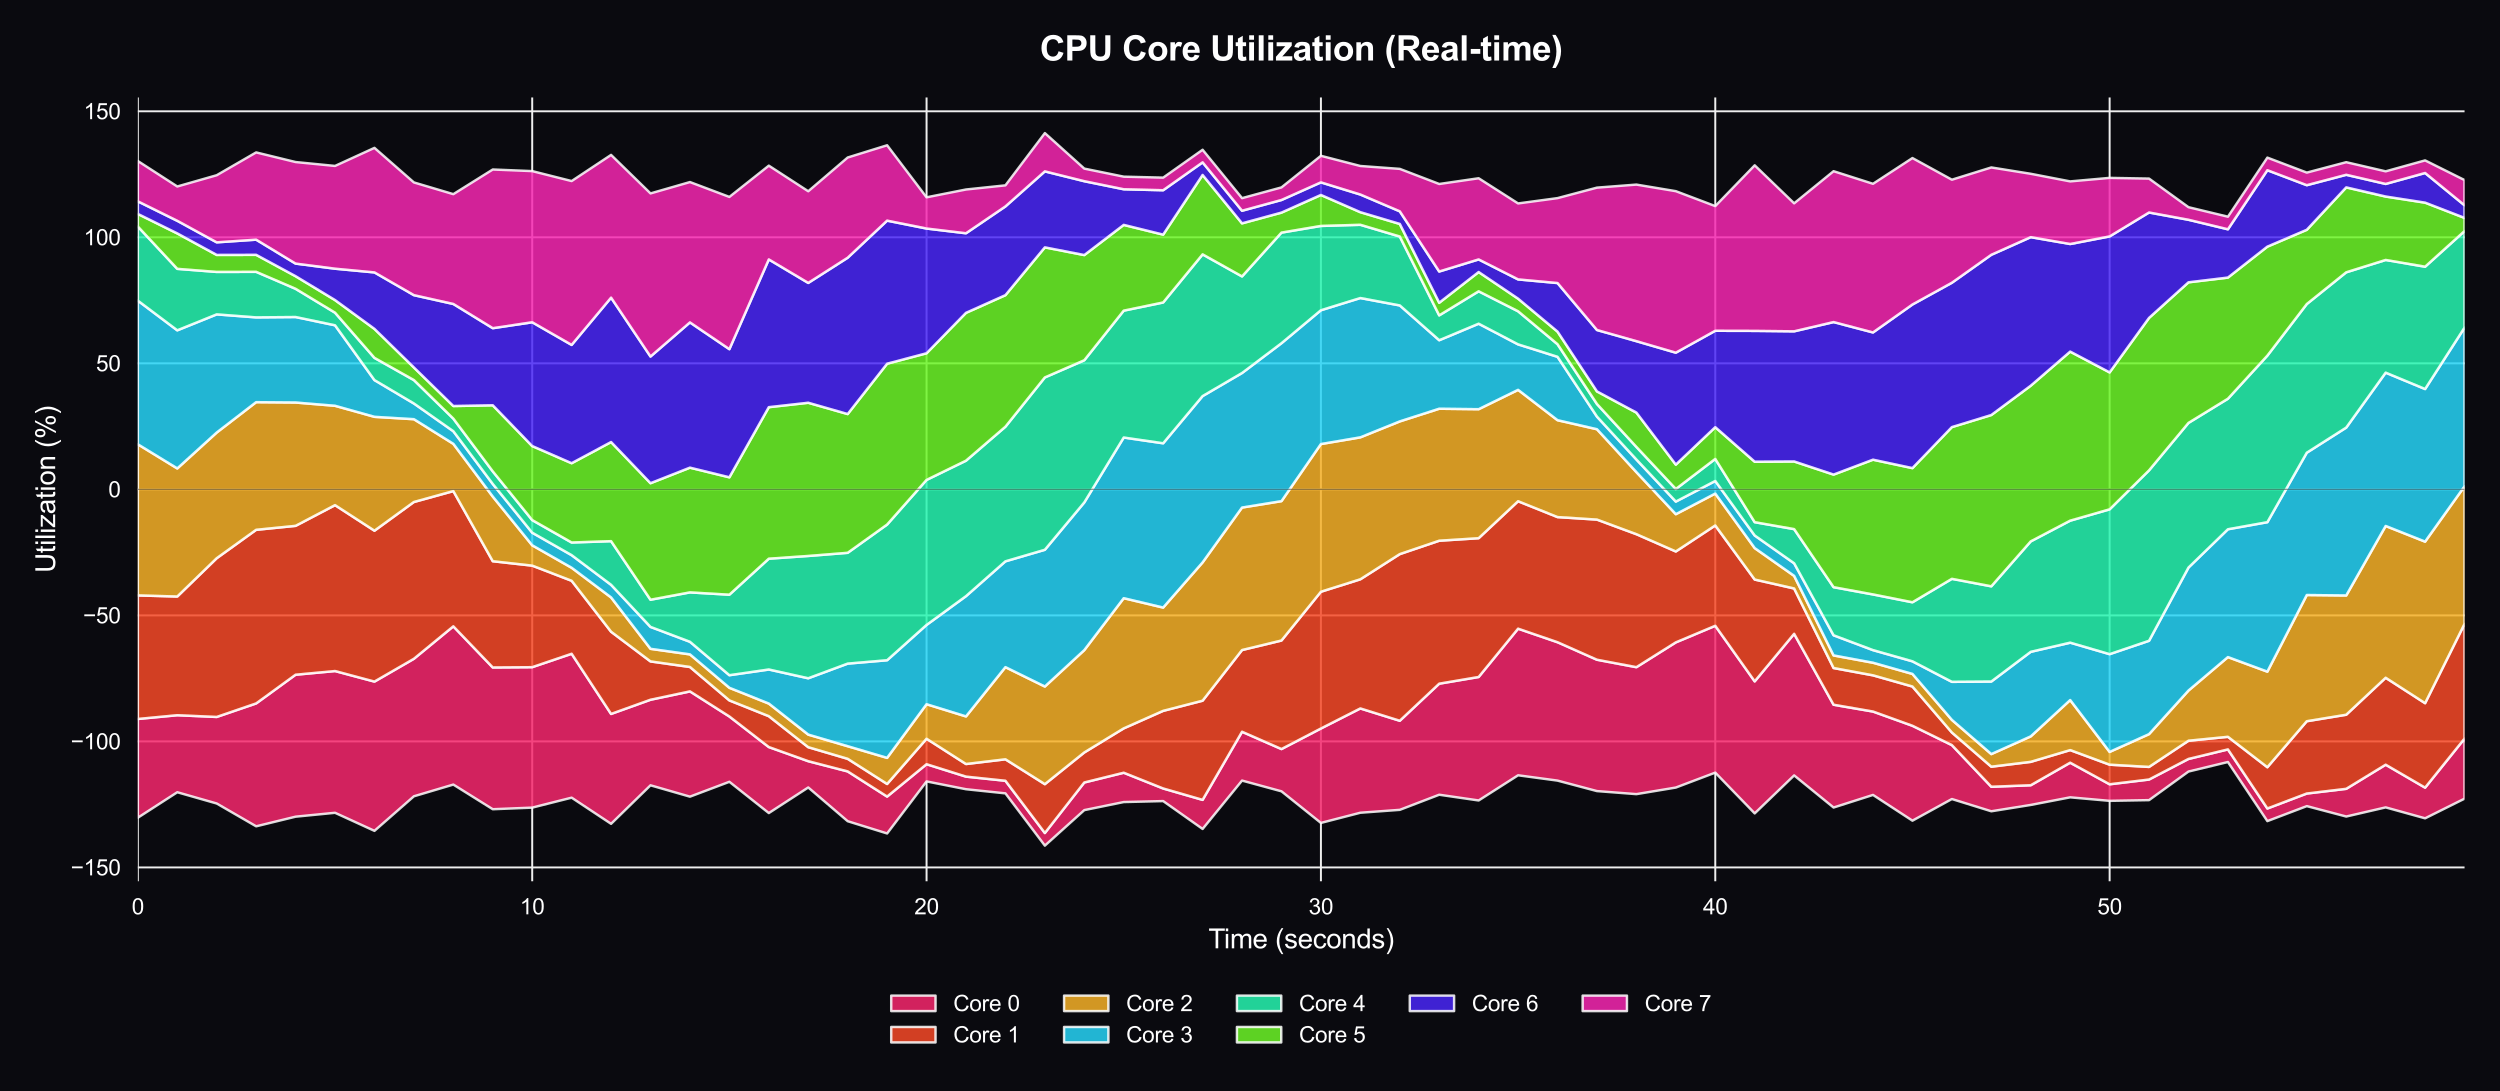 <?xml version="1.0" encoding="utf-8" standalone="no"?>
<!DOCTYPE svg PUBLIC "-//W3C//DTD SVG 1.1//EN"
  "http://www.w3.org/Graphics/SVG/1.1/DTD/svg11.dtd">
<svg xmlns:xlink="http://www.w3.org/1999/xlink" viewBox="0 0 1015.464 443.216" xmlns="http://www.w3.org/2000/svg" version="1.1">
 <defs>
  <style type="text/css">*{stroke-linejoin: round; stroke-linecap: butt}</style>
 </defs>
 <g id="figure_1">
  <g id="patch_1">
   <path d="M 0 443.216 
L 1015.464 443.216 
L 1015.464 0 
L 0 0 
z
" style="fill: #0a0a0f"/>
  </g>
  <g id="axes_1">
   <g id="patch_2">
    <path d="M 55.994 357.952 
L 1001.064 357.952 
L 1001.064 39.592 
L 55.994 39.592 
z
" style="fill: #0a0a0f"/>
   </g>
   <g id="matplotlib.axis_1">
    <g id="xtick_1">
     <g id="line2d_1">
      <path d="M 55.994 357.952 
L 55.994 39.592 
" clip-path="url(#p62e3bb982e)" style="fill: none; stroke: #eeeeee; stroke-width: 0.8; stroke-linecap: round"/>
     </g>
     <g id="text_1">
      <!-- 0 -->
      <g style="fill: #ffffff" transform="translate(53.491 371.394) scale(0.09 -0.09)">
       <defs>
        <path id="ArialMT-30" d="M 266 2259 
Q 266 3072 433 3567 
Q 600 4063 929 4331 
Q 1259 4600 1759 4600 
Q 2128 4600 2406 4451 
Q 2684 4303 2865 4023 
Q 3047 3744 3150 3342 
Q 3253 2941 3253 2259 
Q 3253 1453 3087 958 
Q 2922 463 2592 192 
Q 2263 -78 1759 -78 
Q 1097 -78 719 397 
Q 266 969 266 2259 
z
M 844 2259 
Q 844 1131 1108 757 
Q 1372 384 1759 384 
Q 2147 384 2411 759 
Q 2675 1134 2675 2259 
Q 2675 3391 2411 3762 
Q 2147 4134 1753 4134 
Q 1366 4134 1134 3806 
Q 844 3388 844 2259 
z
" transform="scale(0.016)"/>
       </defs>
       <use xlink:href="#ArialMT-30"/>
      </g>
     </g>
    </g>
    <g id="xtick_2">
     <g id="line2d_2">
      <path d="M 216.175 357.952 
L 216.175 39.592 
" clip-path="url(#p62e3bb982e)" style="fill: none; stroke: #eeeeee; stroke-width: 0.8; stroke-linecap: round"/>
     </g>
     <g id="text_2">
      <!-- 10 -->
      <g style="fill: #ffffff" transform="translate(211.17 371.394) scale(0.09 -0.09)">
       <defs>
        <path id="ArialMT-31" d="M 2384 0 
L 1822 0 
L 1822 3584 
Q 1619 3391 1289 3197 
Q 959 3003 697 2906 
L 697 3450 
Q 1169 3672 1522 3987 
Q 1875 4303 2022 4600 
L 2384 4600 
L 2384 0 
z
" transform="scale(0.016)"/>
       </defs>
       <use xlink:href="#ArialMT-31"/>
       <use xlink:href="#ArialMT-30" transform="translate(55.615 0)"/>
      </g>
     </g>
    </g>
    <g id="xtick_3">
     <g id="line2d_3">
      <path d="M 376.357 357.952 
L 376.357 39.592 
" clip-path="url(#p62e3bb982e)" style="fill: none; stroke: #eeeeee; stroke-width: 0.8; stroke-linecap: round"/>
     </g>
     <g id="text_3">
      <!-- 20 -->
      <g style="fill: #ffffff" transform="translate(371.352 371.394) scale(0.09 -0.09)">
       <defs>
        <path id="ArialMT-32" d="M 3222 541 
L 3222 0 
L 194 0 
Q 188 203 259 391 
Q 375 700 629 1000 
Q 884 1300 1366 1694 
Q 2113 2306 2375 2664 
Q 2638 3022 2638 3341 
Q 2638 3675 2398 3904 
Q 2159 4134 1775 4134 
Q 1369 4134 1125 3890 
Q 881 3647 878 3216 
L 300 3275 
Q 359 3922 746 4261 
Q 1134 4600 1788 4600 
Q 2447 4600 2831 4234 
Q 3216 3869 3216 3328 
Q 3216 3053 3103 2787 
Q 2991 2522 2730 2228 
Q 2469 1934 1863 1422 
Q 1356 997 1212 845 
Q 1069 694 975 541 
L 3222 541 
z
" transform="scale(0.016)"/>
       </defs>
       <use xlink:href="#ArialMT-32"/>
       <use xlink:href="#ArialMT-30" transform="translate(55.615 0)"/>
      </g>
     </g>
    </g>
    <g id="xtick_4">
     <g id="line2d_4">
      <path d="M 536.538 357.952 
L 536.538 39.592 
" clip-path="url(#p62e3bb982e)" style="fill: none; stroke: #eeeeee; stroke-width: 0.8; stroke-linecap: round"/>
     </g>
     <g id="text_4">
      <!-- 30 -->
      <g style="fill: #ffffff" transform="translate(531.533 371.394) scale(0.09 -0.09)">
       <defs>
        <path id="ArialMT-33" d="M 269 1209 
L 831 1284 
Q 928 806 1161 595 
Q 1394 384 1728 384 
Q 2125 384 2398 659 
Q 2672 934 2672 1341 
Q 2672 1728 2419 1979 
Q 2166 2231 1775 2231 
Q 1616 2231 1378 2169 
L 1441 2663 
Q 1497 2656 1531 2656 
Q 1891 2656 2178 2843 
Q 2466 3031 2466 3422 
Q 2466 3731 2256 3934 
Q 2047 4138 1716 4138 
Q 1388 4138 1169 3931 
Q 950 3725 888 3313 
L 325 3413 
Q 428 3978 793 4289 
Q 1159 4600 1703 4600 
Q 2078 4600 2393 4439 
Q 2709 4278 2876 4000 
Q 3044 3722 3044 3409 
Q 3044 3113 2884 2869 
Q 2725 2625 2413 2481 
Q 2819 2388 3044 2092 
Q 3269 1797 3269 1353 
Q 3269 753 2831 336 
Q 2394 -81 1725 -81 
Q 1122 -81 723 278 
Q 325 638 269 1209 
z
" transform="scale(0.016)"/>
       </defs>
       <use xlink:href="#ArialMT-33"/>
       <use xlink:href="#ArialMT-30" transform="translate(55.615 0)"/>
      </g>
     </g>
    </g>
    <g id="xtick_5">
     <g id="line2d_5">
      <path d="M 696.719 357.952 
L 696.719 39.592 
" clip-path="url(#p62e3bb982e)" style="fill: none; stroke: #eeeeee; stroke-width: 0.8; stroke-linecap: round"/>
     </g>
     <g id="text_5">
      <!-- 40 -->
      <g style="fill: #ffffff" transform="translate(691.714 371.394) scale(0.09 -0.09)">
       <defs>
        <path id="ArialMT-34" d="M 2069 0 
L 2069 1097 
L 81 1097 
L 81 1613 
L 2172 4581 
L 2631 4581 
L 2631 1613 
L 3250 1613 
L 3250 1097 
L 2631 1097 
L 2631 0 
L 2069 0 
z
M 2069 1613 
L 2069 3678 
L 634 1613 
L 2069 1613 
z
" transform="scale(0.016)"/>
       </defs>
       <use xlink:href="#ArialMT-34"/>
       <use xlink:href="#ArialMT-30" transform="translate(55.615 0)"/>
      </g>
     </g>
    </g>
    <g id="xtick_6">
     <g id="line2d_6">
      <path d="M 856.901 357.952 
L 856.901 39.592 
" clip-path="url(#p62e3bb982e)" style="fill: none; stroke: #eeeeee; stroke-width: 0.8; stroke-linecap: round"/>
     </g>
     <g id="text_6">
      <!-- 50 -->
      <g style="fill: #ffffff" transform="translate(851.896 371.394) scale(0.09 -0.09)">
       <defs>
        <path id="ArialMT-35" d="M 266 1200 
L 856 1250 
Q 922 819 1161 601 
Q 1400 384 1738 384 
Q 2144 384 2425 690 
Q 2706 997 2706 1503 
Q 2706 1984 2436 2262 
Q 2166 2541 1728 2541 
Q 1456 2541 1237 2417 
Q 1019 2294 894 2097 
L 366 2166 
L 809 4519 
L 3088 4519 
L 3088 3981 
L 1259 3981 
L 1013 2750 
Q 1425 3038 1878 3038 
Q 2478 3038 2890 2622 
Q 3303 2206 3303 1553 
Q 3303 931 2941 478 
Q 2500 -78 1738 -78 
Q 1113 -78 717 272 
Q 322 622 266 1200 
z
" transform="scale(0.016)"/>
       </defs>
       <use xlink:href="#ArialMT-35"/>
       <use xlink:href="#ArialMT-30" transform="translate(55.615 0)"/>
      </g>
     </g>
    </g>
    <g id="text_7">
     <!-- Time (seconds) -->
     <g style="fill: #ffffff" transform="translate(490.839 385.19) scale(0.11 -0.11)">
      <defs>
       <path id="ArialMT-54" d="M 1659 0 
L 1659 4041 
L 150 4041 
L 150 4581 
L 3781 4581 
L 3781 4041 
L 2266 4041 
L 2266 0 
L 1659 0 
z
" transform="scale(0.016)"/>
       <path id="ArialMT-69" d="M 425 3934 
L 425 4581 
L 988 4581 
L 988 3934 
L 425 3934 
z
M 425 0 
L 425 3319 
L 988 3319 
L 988 0 
L 425 0 
z
" transform="scale(0.016)"/>
       <path id="ArialMT-6d" d="M 422 0 
L 422 3319 
L 925 3319 
L 925 2853 
Q 1081 3097 1340 3245 
Q 1600 3394 1931 3394 
Q 2300 3394 2536 3241 
Q 2772 3088 2869 2813 
Q 3263 3394 3894 3394 
Q 4388 3394 4653 3120 
Q 4919 2847 4919 2278 
L 4919 0 
L 4359 0 
L 4359 2091 
Q 4359 2428 4304 2576 
Q 4250 2725 4106 2815 
Q 3963 2906 3769 2906 
Q 3419 2906 3187 2673 
Q 2956 2441 2956 1928 
L 2956 0 
L 2394 0 
L 2394 2156 
Q 2394 2531 2256 2718 
Q 2119 2906 1806 2906 
Q 1569 2906 1367 2781 
Q 1166 2656 1075 2415 
Q 984 2175 984 1722 
L 984 0 
L 422 0 
z
" transform="scale(0.016)"/>
       <path id="ArialMT-65" d="M 2694 1069 
L 3275 997 
Q 3138 488 2766 206 
Q 2394 -75 1816 -75 
Q 1088 -75 661 373 
Q 234 822 234 1631 
Q 234 2469 665 2931 
Q 1097 3394 1784 3394 
Q 2450 3394 2872 2941 
Q 3294 2488 3294 1666 
Q 3294 1616 3291 1516 
L 816 1516 
Q 847 969 1125 678 
Q 1403 388 1819 388 
Q 2128 388 2347 550 
Q 2566 713 2694 1069 
z
M 847 1978 
L 2700 1978 
Q 2663 2397 2488 2606 
Q 2219 2931 1791 2931 
Q 1403 2931 1139 2672 
Q 875 2413 847 1978 
z
" transform="scale(0.016)"/>
       <path id="ArialMT-20" transform="scale(0.016)"/>
       <path id="ArialMT-28" d="M 1497 -1347 
Q 1031 -759 709 28 
Q 388 816 388 1659 
Q 388 2403 628 3084 
Q 909 3875 1497 4659 
L 1900 4659 
Q 1522 4009 1400 3731 
Q 1209 3300 1100 2831 
Q 966 2247 966 1656 
Q 966 153 1900 -1347 
L 1497 -1347 
z
" transform="scale(0.016)"/>
       <path id="ArialMT-73" d="M 197 991 
L 753 1078 
Q 800 744 1014 566 
Q 1228 388 1613 388 
Q 2000 388 2187 545 
Q 2375 703 2375 916 
Q 2375 1106 2209 1216 
Q 2094 1291 1634 1406 
Q 1016 1563 777 1677 
Q 538 1791 414 1992 
Q 291 2194 291 2438 
Q 291 2659 392 2848 
Q 494 3038 669 3163 
Q 800 3259 1026 3326 
Q 1253 3394 1513 3394 
Q 1903 3394 2198 3281 
Q 2494 3169 2634 2976 
Q 2775 2784 2828 2463 
L 2278 2388 
Q 2241 2644 2061 2787 
Q 1881 2931 1553 2931 
Q 1166 2931 1000 2803 
Q 834 2675 834 2503 
Q 834 2394 903 2306 
Q 972 2216 1119 2156 
Q 1203 2125 1616 2013 
Q 2213 1853 2448 1751 
Q 2684 1650 2818 1456 
Q 2953 1263 2953 975 
Q 2953 694 2789 445 
Q 2625 197 2315 61 
Q 2006 -75 1616 -75 
Q 969 -75 630 194 
Q 291 463 197 991 
z
" transform="scale(0.016)"/>
       <path id="ArialMT-63" d="M 2588 1216 
L 3141 1144 
Q 3050 572 2676 248 
Q 2303 -75 1759 -75 
Q 1078 -75 664 370 
Q 250 816 250 1647 
Q 250 2184 428 2587 
Q 606 2991 970 3192 
Q 1334 3394 1763 3394 
Q 2303 3394 2647 3120 
Q 2991 2847 3088 2344 
L 2541 2259 
Q 2463 2594 2264 2762 
Q 2066 2931 1784 2931 
Q 1359 2931 1093 2626 
Q 828 2322 828 1663 
Q 828 994 1084 691 
Q 1341 388 1753 388 
Q 2084 388 2306 591 
Q 2528 794 2588 1216 
z
" transform="scale(0.016)"/>
       <path id="ArialMT-6f" d="M 213 1659 
Q 213 2581 725 3025 
Q 1153 3394 1769 3394 
Q 2453 3394 2887 2945 
Q 3322 2497 3322 1706 
Q 3322 1066 3130 698 
Q 2938 331 2570 128 
Q 2203 -75 1769 -75 
Q 1072 -75 642 372 
Q 213 819 213 1659 
z
M 791 1659 
Q 791 1022 1069 705 
Q 1347 388 1769 388 
Q 2188 388 2466 706 
Q 2744 1025 2744 1678 
Q 2744 2294 2464 2611 
Q 2184 2928 1769 2928 
Q 1347 2928 1069 2612 
Q 791 2297 791 1659 
z
" transform="scale(0.016)"/>
       <path id="ArialMT-6e" d="M 422 0 
L 422 3319 
L 928 3319 
L 928 2847 
Q 1294 3394 1984 3394 
Q 2284 3394 2536 3286 
Q 2788 3178 2913 3003 
Q 3038 2828 3088 2588 
Q 3119 2431 3119 2041 
L 3119 0 
L 2556 0 
L 2556 2019 
Q 2556 2363 2490 2533 
Q 2425 2703 2258 2804 
Q 2091 2906 1866 2906 
Q 1506 2906 1245 2678 
Q 984 2450 984 1813 
L 984 0 
L 422 0 
z
" transform="scale(0.016)"/>
       <path id="ArialMT-64" d="M 2575 0 
L 2575 419 
Q 2259 -75 1647 -75 
Q 1250 -75 917 144 
Q 584 363 401 755 
Q 219 1147 219 1656 
Q 219 2153 384 2558 
Q 550 2963 881 3178 
Q 1213 3394 1622 3394 
Q 1922 3394 2156 3267 
Q 2391 3141 2538 2938 
L 2538 4581 
L 3097 4581 
L 3097 0 
L 2575 0 
z
M 797 1656 
Q 797 1019 1065 703 
Q 1334 388 1700 388 
Q 2069 388 2326 689 
Q 2584 991 2584 1609 
Q 2584 2291 2321 2609 
Q 2059 2928 1675 2928 
Q 1300 2928 1048 2622 
Q 797 2316 797 1656 
z
" transform="scale(0.016)"/>
       <path id="ArialMT-29" d="M 791 -1347 
L 388 -1347 
Q 1322 153 1322 1656 
Q 1322 2244 1188 2822 
Q 1081 3291 891 3722 
Q 769 4003 388 4659 
L 791 4659 
Q 1378 3875 1659 3084 
Q 1900 2403 1900 1659 
Q 1900 816 1576 28 
Q 1253 -759 791 -1347 
z
" transform="scale(0.016)"/>
      </defs>
      <use xlink:href="#ArialMT-54"/>
      <use xlink:href="#ArialMT-69" transform="translate(57.334 0)"/>
      <use xlink:href="#ArialMT-6d" transform="translate(79.551 0)"/>
      <use xlink:href="#ArialMT-65" transform="translate(162.852 0)"/>
      <use xlink:href="#ArialMT-20" transform="translate(218.467 0)"/>
      <use xlink:href="#ArialMT-28" transform="translate(246.25 0)"/>
      <use xlink:href="#ArialMT-73" transform="translate(279.551 0)"/>
      <use xlink:href="#ArialMT-65" transform="translate(329.551 0)"/>
      <use xlink:href="#ArialMT-63" transform="translate(385.166 0)"/>
      <use xlink:href="#ArialMT-6f" transform="translate(435.166 0)"/>
      <use xlink:href="#ArialMT-6e" transform="translate(490.781 0)"/>
      <use xlink:href="#ArialMT-64" transform="translate(546.396 0)"/>
      <use xlink:href="#ArialMT-73" transform="translate(602.012 0)"/>
      <use xlink:href="#ArialMT-29" transform="translate(652.012 0)"/>
     </g>
    </g>
   </g>
   <g id="matplotlib.axis_2">
    <g id="ytick_1">
     <g id="line2d_7">
      <path d="M 55.994 352.34 
L 1001.064 352.34 
" clip-path="url(#p62e3bb982e)" style="fill: none; stroke: #eeeeee; stroke-width: 0.8; stroke-linecap: round"/>
     </g>
     <g id="text_8">
      <!-- −150 -->
      <g style="fill: #ffffff" transform="translate(28.723 355.561) scale(0.09 -0.09)">
       <defs>
        <path id="ArialMT-2212" d="M 3381 1997 
L 356 1997 
L 356 2522 
L 3381 2522 
L 3381 1997 
z
" transform="scale(0.016)"/>
       </defs>
       <use xlink:href="#ArialMT-2212"/>
       <use xlink:href="#ArialMT-31" transform="translate(58.398 0)"/>
       <use xlink:href="#ArialMT-35" transform="translate(114.014 0)"/>
       <use xlink:href="#ArialMT-30" transform="translate(169.629 0)"/>
      </g>
     </g>
    </g>
    <g id="ytick_2">
     <g id="line2d_8">
      <path d="M 55.994 301.15 
L 1001.064 301.15 
" clip-path="url(#p62e3bb982e)" style="fill: none; stroke: #eeeeee; stroke-width: 0.8; stroke-linecap: round"/>
     </g>
     <g id="text_9">
      <!-- −100 -->
      <g style="fill: #ffffff" transform="translate(28.723 304.371) scale(0.09 -0.09)">
       <use xlink:href="#ArialMT-2212"/>
       <use xlink:href="#ArialMT-31" transform="translate(58.398 0)"/>
       <use xlink:href="#ArialMT-30" transform="translate(114.014 0)"/>
       <use xlink:href="#ArialMT-30" transform="translate(169.629 0)"/>
      </g>
     </g>
    </g>
    <g id="ytick_3">
     <g id="line2d_9">
      <path d="M 55.994 249.961 
L 1001.064 249.961 
" clip-path="url(#p62e3bb982e)" style="fill: none; stroke: #eeeeee; stroke-width: 0.8; stroke-linecap: round"/>
     </g>
     <g id="text_10">
      <!-- −50 -->
      <g style="fill: #ffffff" transform="translate(33.728 253.182) scale(0.09 -0.09)">
       <use xlink:href="#ArialMT-2212"/>
       <use xlink:href="#ArialMT-35" transform="translate(58.398 0)"/>
       <use xlink:href="#ArialMT-30" transform="translate(114.014 0)"/>
      </g>
     </g>
    </g>
    <g id="ytick_4">
     <g id="line2d_10">
      <path d="M 55.994 198.772 
L 1001.064 198.772 
" clip-path="url(#p62e3bb982e)" style="fill: none; stroke: #eeeeee; stroke-width: 0.8; stroke-linecap: round"/>
     </g>
     <g id="text_11">
      <!-- 0 -->
      <g style="fill: #ffffff" transform="translate(43.989 201.993) scale(0.09 -0.09)">
       <use xlink:href="#ArialMT-30"/>
      </g>
     </g>
    </g>
    <g id="ytick_5">
     <g id="line2d_11">
      <path d="M 55.994 147.582 
L 1001.064 147.582 
" clip-path="url(#p62e3bb982e)" style="fill: none; stroke: #eeeeee; stroke-width: 0.8; stroke-linecap: round"/>
     </g>
     <g id="text_12">
      <!-- 50 -->
      <g style="fill: #ffffff" transform="translate(38.984 150.803) scale(0.09 -0.09)">
       <use xlink:href="#ArialMT-35"/>
       <use xlink:href="#ArialMT-30" transform="translate(55.615 0)"/>
      </g>
     </g>
    </g>
    <g id="ytick_6">
     <g id="line2d_12">
      <path d="M 55.994 96.393 
L 1001.064 96.393 
" clip-path="url(#p62e3bb982e)" style="fill: none; stroke: #eeeeee; stroke-width: 0.8; stroke-linecap: round"/>
     </g>
     <g id="text_13">
      <!-- 100 -->
      <g style="fill: #ffffff" transform="translate(33.979 99.614) scale(0.09 -0.09)">
       <use xlink:href="#ArialMT-31"/>
       <use xlink:href="#ArialMT-30" transform="translate(55.615 0)"/>
       <use xlink:href="#ArialMT-30" transform="translate(111.23 0)"/>
      </g>
     </g>
    </g>
    <g id="ytick_7">
     <g id="line2d_13">
      <path d="M 55.994 45.203 
L 1001.064 45.203 
" clip-path="url(#p62e3bb982e)" style="fill: none; stroke: #eeeeee; stroke-width: 0.8; stroke-linecap: round"/>
     </g>
     <g id="text_14">
      <!-- 150 -->
      <g style="fill: #ffffff" transform="translate(33.979 48.424) scale(0.09 -0.09)">
       <use xlink:href="#ArialMT-31"/>
       <use xlink:href="#ArialMT-35" transform="translate(55.615 0)"/>
       <use xlink:href="#ArialMT-30" transform="translate(111.23 0)"/>
      </g>
     </g>
    </g>
    <g id="text_15">
     <!-- Utilization (%) -->
     <g style="fill: #ffffff" transform="translate(22.408 232.695) rotate(-90) scale(0.11 -0.11)">
      <defs>
       <path id="ArialMT-55" d="M 3500 4581 
L 4106 4581 
L 4106 1934 
Q 4106 1244 3950 837 
Q 3794 431 3386 176 
Q 2978 -78 2316 -78 
Q 1672 -78 1262 144 
Q 853 366 678 786 
Q 503 1206 503 1934 
L 503 4581 
L 1109 4581 
L 1109 1938 
Q 1109 1341 1220 1058 
Q 1331 775 1601 622 
Q 1872 469 2263 469 
Q 2931 469 3215 772 
Q 3500 1075 3500 1938 
L 3500 4581 
z
" transform="scale(0.016)"/>
       <path id="ArialMT-74" d="M 1650 503 
L 1731 6 
Q 1494 -44 1306 -44 
Q 1000 -44 831 53 
Q 663 150 594 308 
Q 525 466 525 972 
L 525 2881 
L 113 2881 
L 113 3319 
L 525 3319 
L 525 4141 
L 1084 4478 
L 1084 3319 
L 1650 3319 
L 1650 2881 
L 1084 2881 
L 1084 941 
Q 1084 700 1114 631 
Q 1144 563 1211 522 
Q 1278 481 1403 481 
Q 1497 481 1650 503 
z
" transform="scale(0.016)"/>
       <path id="ArialMT-6c" d="M 409 0 
L 409 4581 
L 972 4581 
L 972 0 
L 409 0 
z
" transform="scale(0.016)"/>
       <path id="ArialMT-7a" d="M 125 0 
L 125 456 
L 2238 2881 
Q 1878 2863 1603 2863 
L 250 2863 
L 250 3319 
L 2963 3319 
L 2963 2947 
L 1166 841 
L 819 456 
Q 1197 484 1528 484 
L 3063 484 
L 3063 0 
L 125 0 
z
" transform="scale(0.016)"/>
       <path id="ArialMT-61" d="M 2588 409 
Q 2275 144 1986 34 
Q 1697 -75 1366 -75 
Q 819 -75 525 192 
Q 231 459 231 875 
Q 231 1119 342 1320 
Q 453 1522 633 1644 
Q 813 1766 1038 1828 
Q 1203 1872 1538 1913 
Q 2219 1994 2541 2106 
Q 2544 2222 2544 2253 
Q 2544 2597 2384 2738 
Q 2169 2928 1744 2928 
Q 1347 2928 1158 2789 
Q 969 2650 878 2297 
L 328 2372 
Q 403 2725 575 2942 
Q 747 3159 1072 3276 
Q 1397 3394 1825 3394 
Q 2250 3394 2515 3294 
Q 2781 3194 2906 3042 
Q 3031 2891 3081 2659 
Q 3109 2516 3109 2141 
L 3109 1391 
Q 3109 606 3145 398 
Q 3181 191 3288 0 
L 2700 0 
Q 2613 175 2588 409 
z
M 2541 1666 
Q 2234 1541 1622 1453 
Q 1275 1403 1131 1340 
Q 988 1278 909 1158 
Q 831 1038 831 891 
Q 831 666 1001 516 
Q 1172 366 1500 366 
Q 1825 366 2078 508 
Q 2331 650 2450 897 
Q 2541 1088 2541 1459 
L 2541 1666 
z
" transform="scale(0.016)"/>
       <path id="ArialMT-25" d="M 372 3481 
Q 372 3972 619 4315 
Q 866 4659 1334 4659 
Q 1766 4659 2048 4351 
Q 2331 4044 2331 3447 
Q 2331 2866 2045 2552 
Q 1759 2238 1341 2238 
Q 925 2238 648 2547 
Q 372 2856 372 3481 
z
M 1350 4272 
Q 1141 4272 1002 4090 
Q 863 3909 863 3425 
Q 863 2984 1003 2804 
Q 1144 2625 1350 2625 
Q 1563 2625 1702 2806 
Q 1841 2988 1841 3469 
Q 1841 3913 1700 4092 
Q 1559 4272 1350 4272 
z
M 1353 -169 
L 3859 4659 
L 4316 4659 
L 1819 -169 
L 1353 -169 
z
M 3334 1075 
Q 3334 1569 3581 1911 
Q 3828 2253 4300 2253 
Q 4731 2253 5014 1945 
Q 5297 1638 5297 1041 
Q 5297 459 5011 145 
Q 4725 -169 4303 -169 
Q 3888 -169 3611 142 
Q 3334 453 3334 1075 
z
M 4316 1866 
Q 4103 1866 3964 1684 
Q 3825 1503 3825 1019 
Q 3825 581 3965 400 
Q 4106 219 4313 219 
Q 4528 219 4667 400 
Q 4806 581 4806 1063 
Q 4806 1506 4665 1686 
Q 4525 1866 4316 1866 
z
" transform="scale(0.016)"/>
      </defs>
      <use xlink:href="#ArialMT-55"/>
      <use xlink:href="#ArialMT-74" transform="translate(72.217 0)"/>
      <use xlink:href="#ArialMT-69" transform="translate(100 0)"/>
      <use xlink:href="#ArialMT-6c" transform="translate(122.217 0)"/>
      <use xlink:href="#ArialMT-69" transform="translate(144.434 0)"/>
      <use xlink:href="#ArialMT-7a" transform="translate(166.65 0)"/>
      <use xlink:href="#ArialMT-61" transform="translate(216.65 0)"/>
      <use xlink:href="#ArialMT-74" transform="translate(272.266 0)"/>
      <use xlink:href="#ArialMT-69" transform="translate(300.049 0)"/>
      <use xlink:href="#ArialMT-6f" transform="translate(322.266 0)"/>
      <use xlink:href="#ArialMT-6e" transform="translate(377.881 0)"/>
      <use xlink:href="#ArialMT-20" transform="translate(433.496 0)"/>
      <use xlink:href="#ArialMT-28" transform="translate(461.279 0)"/>
      <use xlink:href="#ArialMT-25" transform="translate(494.58 0)"/>
      <use xlink:href="#ArialMT-29" transform="translate(583.496 0)"/>
     </g>
    </g>
   </g>
   <g id="FillBetweenPolyCollection_1">
    <defs>
     <path id="m189843c960" d="M 55.994 -151.182 
L 55.994 -111.073 
L 72.012 -121.419 
L 88.03 -116.844 
L 104.048 -107.576 
L 120.066 -111.489 
L 136.085 -113.071 
L 152.103 -105.734 
L 168.121 -119.771 
L 184.139 -124.532 
L 200.157 -114.518 
L 216.175 -115.171 
L 232.193 -119.212 
L 248.212 -108.592 
L 264.23 -124.234 
L 280.248 -119.621 
L 296.266 -125.659 
L 312.284 -112.96 
L 328.302 -123.356 
L 344.32 -109.648 
L 360.338 -104.676 
L 376.357 -125.813 
L 392.375 -122.643 
L 408.393 -120.96 
L 424.411 -99.736 
L 440.429 -114.157 
L 456.447 -117.429 
L 472.465 -117.827 
L 488.484 -106.507 
L 504.502 -126.158 
L 520.52 -121.792 
L 536.538 -108.955 
L 552.556 -113.092 
L 568.574 -114.266 
L 584.592 -120.405 
L 600.611 -118.077 
L 616.629 -128.304 
L 632.647 -126.144 
L 648.665 -121.885 
L 664.683 -120.649 
L 680.701 -123.322 
L 696.719 -129.386 
L 712.737 -112.827 
L 728.756 -128.256 
L 744.774 -115.21 
L 760.792 -120.327 
L 776.81 -109.869 
L 792.828 -118.663 
L 808.846 -113.686 
L 824.864 -116.259 
L 840.883 -119.349 
L 856.901 -117.921 
L 872.919 -118.215 
L 888.937 -129.826 
L 904.955 -133.693 
L 920.973 -109.695 
L 936.991 -115.778 
L 953.009 -111.553 
L 969.028 -115.266 
L 985.046 -110.826 
L 1001.064 -118.813 
L 1001.064 -143.219 
L 1001.064 -143.219 
L 985.046 -123.285 
L 969.028 -132.602 
L 953.009 -122.808 
L 936.991 -120.897 
L 920.973 -114.814 
L 904.955 -138.812 
L 888.937 -134.945 
L 872.919 -126.582 
L 856.901 -124.65 
L 840.883 -133.418 
L 824.864 -124.259 
L 808.846 -123.647 
L 792.828 -140.564 
L 776.81 -148.412 
L 760.792 -154.199 
L 744.774 -156.96 
L 728.756 -185.763 
L 712.737 -166.453 
L 696.719 -189.027 
L 680.701 -182.291 
L 664.683 -172.214 
L 648.665 -175.237 
L 632.647 -182.349 
L 616.629 -187.853 
L 600.611 -168.231 
L 584.592 -165.513 
L 568.574 -150.453 
L 552.556 -155.455 
L 536.538 -147.308 
L 520.52 -138.96 
L 504.502 -145.985 
L 488.484 -118.322 
L 472.465 -122.946 
L 456.447 -129.343 
L 440.429 -125.384 
L 424.411 -104.855 
L 408.393 -126.079 
L 392.375 -127.762 
L 376.357 -132.803 
L 360.338 -119.657 
L 344.32 -129.877 
L 328.302 -134.033 
L 312.284 -139.775 
L 296.266 -152.186 
L 280.248 -162.381 
L 264.23 -158.989 
L 248.212 -153.221 
L 232.193 -177.661 
L 216.175 -172.22 
L 200.157 -172.098 
L 184.139 -188.802 
L 168.121 -175.623 
L 152.103 -166.364 
L 136.085 -170.65 
L 120.066 -169.15 
L 104.048 -157.493 
L 88.03 -152 
L 72.012 -152.707 
L 55.994 -151.182 
z
" style="stroke: #ffffff; stroke-opacity: 0.85"/>
    </defs>
    <g clip-path="url(#p62e3bb982e)">
     <use xlink:href="#m189843c960" x="0" y="443.216" style="fill: #f5276c; fill-opacity: 0.85; stroke: #ffffff; stroke-opacity: 0.85"/>
    </g>
   </g>
   <g id="FillBetweenPolyCollection_2">
    <defs>
     <path id="m05aab5dfa4" d="M 55.994 -201.37 
L 55.994 -151.182 
L 72.012 -152.707 
L 88.03 -152 
L 104.048 -157.493 
L 120.066 -169.15 
L 136.085 -170.65 
L 152.103 -166.364 
L 168.121 -175.623 
L 184.139 -188.802 
L 200.157 -172.098 
L 216.175 -172.22 
L 232.193 -177.661 
L 248.212 -153.221 
L 264.23 -158.989 
L 280.248 -162.381 
L 296.266 -152.186 
L 312.284 -139.775 
L 328.302 -134.033 
L 344.32 -129.877 
L 360.338 -119.657 
L 376.357 -132.803 
L 392.375 -127.762 
L 408.393 -126.079 
L 424.411 -104.855 
L 440.429 -125.384 
L 456.447 -129.343 
L 472.465 -122.946 
L 488.484 -118.322 
L 504.502 -145.985 
L 520.52 -138.96 
L 536.538 -147.308 
L 552.556 -155.455 
L 568.574 -150.453 
L 584.592 -165.513 
L 600.611 -168.231 
L 616.629 -187.853 
L 632.647 -182.349 
L 648.665 -175.237 
L 664.683 -172.214 
L 680.701 -182.291 
L 696.719 -189.027 
L 712.737 -166.453 
L 728.756 -185.763 
L 744.774 -156.96 
L 760.792 -154.199 
L 776.81 -148.412 
L 792.828 -140.564 
L 808.846 -123.647 
L 824.864 -124.259 
L 840.883 -133.418 
L 856.901 -124.65 
L 872.919 -126.582 
L 888.937 -134.945 
L 904.955 -138.812 
L 920.973 -114.814 
L 936.991 -120.897 
L 953.009 -122.808 
L 969.028 -132.602 
L 985.046 -123.285 
L 1001.064 -143.219 
L 1001.064 -189.8 
L 1001.064 -189.8 
L 985.046 -157.59 
L 969.028 -167.912 
L 953.009 -152.903 
L 936.991 -150.264 
L 920.973 -131.579 
L 904.955 -143.931 
L 888.937 -142.341 
L 872.919 -131.701 
L 856.901 -132.615 
L 840.883 -138.537 
L 824.864 -133.762 
L 808.846 -131.793 
L 792.828 -145.683 
L 776.81 -164.357 
L 760.792 -168.906 
L 744.774 -171.872 
L 728.756 -204.179 
L 712.737 -207.812 
L 696.719 -229.777 
L 680.701 -219.213 
L 664.683 -226.231 
L 648.665 -232.162 
L 632.647 -233.181 
L 616.629 -239.621 
L 600.611 -224.606 
L 584.592 -223.583 
L 568.574 -218.138 
L 552.556 -207.912 
L 536.538 -202.857 
L 520.52 -183.05 
L 504.502 -179.174 
L 488.484 -158.6 
L 472.465 -154.473 
L 456.447 -147.361 
L 440.429 -137.572 
L 424.411 -124.699 
L 408.393 -134.798 
L 392.375 -132.881 
L 376.357 -143.146 
L 360.338 -124.776 
L 344.32 -134.996 
L 328.302 -139.714 
L 312.284 -152.314 
L 296.266 -158.719 
L 280.248 -172.296 
L 264.23 -174.554 
L 248.212 -186.615 
L 232.193 -207.311 
L 216.175 -213.466 
L 200.157 -215.25 
L 184.139 -243.74 
L 168.121 -239.307 
L 152.103 -227.647 
L 136.085 -238.029 
L 120.066 -229.622 
L 104.048 -228.01 
L 88.03 -216.474 
L 72.012 -200.915 
L 55.994 -201.37 
z
" style="stroke: #ffffff; stroke-opacity: 0.85"/>
    </defs>
    <g clip-path="url(#p62e3bb982e)">
     <use xlink:href="#m05aab5dfa4" x="0" y="443.216" style="fill: #f54927; fill-opacity: 0.85; stroke: #ffffff; stroke-opacity: 0.85"/>
    </g>
   </g>
   <g id="FillBetweenPolyCollection_3">
    <defs>
     <path id="m7e3aab052b" d="M 55.994 -262.748 
L 55.994 -201.37 
L 72.012 -200.915 
L 88.03 -216.474 
L 104.048 -228.01 
L 120.066 -229.622 
L 136.085 -238.029 
L 152.103 -227.647 
L 168.121 -239.307 
L 184.139 -243.74 
L 200.157 -215.25 
L 216.175 -213.466 
L 232.193 -207.311 
L 248.212 -186.615 
L 264.23 -174.554 
L 280.248 -172.296 
L 296.266 -158.719 
L 312.284 -152.314 
L 328.302 -139.714 
L 344.32 -134.996 
L 360.338 -124.776 
L 376.357 -143.146 
L 392.375 -132.881 
L 408.393 -134.798 
L 424.411 -124.699 
L 440.429 -137.572 
L 456.447 -147.361 
L 472.465 -154.473 
L 488.484 -158.6 
L 504.502 -179.174 
L 520.52 -183.05 
L 536.538 -202.857 
L 552.556 -207.912 
L 568.574 -218.138 
L 584.592 -223.583 
L 600.611 -224.606 
L 616.629 -239.621 
L 632.647 -233.181 
L 648.665 -232.162 
L 664.683 -226.231 
L 680.701 -219.213 
L 696.719 -229.777 
L 712.737 -207.812 
L 728.756 -204.179 
L 744.774 -171.872 
L 760.792 -168.906 
L 776.81 -164.357 
L 792.828 -145.683 
L 808.846 -131.793 
L 824.864 -133.762 
L 840.883 -138.537 
L 856.901 -132.615 
L 872.919 -131.701 
L 888.937 -142.341 
L 904.955 -143.931 
L 920.973 -131.579 
L 936.991 -150.264 
L 953.009 -152.903 
L 969.028 -167.912 
L 985.046 -157.59 
L 1001.064 -189.8 
L 1001.064 -245.675 
L 1001.064 -245.675 
L 985.046 -223.209 
L 969.028 -229.568 
L 953.009 -201.34 
L 936.991 -201.526 
L 920.973 -170.402 
L 904.955 -176.309 
L 888.937 -162.722 
L 872.919 -145.014 
L 856.901 -137.8 
L 840.883 -158.856 
L 824.864 -144.105 
L 808.846 -136.912 
L 792.828 -150.802 
L 776.81 -169.476 
L 760.792 -174.025 
L 744.774 -176.991 
L 728.756 -209.298 
L 712.737 -220.585 
L 696.719 -242.723 
L 680.701 -234.358 
L 664.683 -251.44 
L 648.665 -268.866 
L 632.647 -272.539 
L 616.629 -284.857 
L 600.611 -277.002 
L 584.592 -277.197 
L 568.574 -272.044 
L 552.556 -265.575 
L 536.538 -262.846 
L 520.52 -239.656 
L 504.502 -237.055 
L 488.484 -214.769 
L 472.465 -196.432 
L 456.447 -200.238 
L 440.429 -179.14 
L 424.411 -164.357 
L 408.393 -172.229 
L 392.375 -152.217 
L 376.357 -157.17 
L 360.338 -135.382 
L 344.32 -140.114 
L 328.302 -144.833 
L 312.284 -157.433 
L 296.266 -163.838 
L 280.248 -177.415 
L 264.23 -179.673 
L 248.212 -200.551 
L 232.193 -212.593 
L 216.175 -221.726 
L 200.157 -241.513 
L 184.139 -262.936 
L 168.121 -272.943 
L 152.103 -273.907 
L 136.085 -278.394 
L 120.066 -279.722 
L 104.048 -279.862 
L 88.03 -267.522 
L 72.012 -252.941 
L 55.994 -262.748 
z
" style="stroke: #ffffff; stroke-opacity: 0.85"/>
    </defs>
    <g clip-path="url(#p62e3bb982e)">
     <use xlink:href="#m7e3aab052b" x="0" y="443.216" style="fill: #f5b027; fill-opacity: 0.85; stroke: #ffffff; stroke-opacity: 0.85"/>
    </g>
   </g>
   <g id="FillBetweenPolyCollection_4">
    <defs>
     <path id="mc3be22763d" d="M 55.994 -321.095 
L 55.994 -262.748 
L 72.012 -252.941 
L 88.03 -267.522 
L 104.048 -279.862 
L 120.066 -279.722 
L 136.085 -278.394 
L 152.103 -273.907 
L 168.121 -272.943 
L 184.139 -262.936 
L 200.157 -241.513 
L 216.175 -221.726 
L 232.193 -212.593 
L 248.212 -200.551 
L 264.23 -179.673 
L 280.248 -177.415 
L 296.266 -163.838 
L 312.284 -157.433 
L 328.302 -144.833 
L 344.32 -140.114 
L 360.338 -135.382 
L 376.357 -157.17 
L 392.375 -152.217 
L 408.393 -172.229 
L 424.411 -164.357 
L 440.429 -179.14 
L 456.447 -200.238 
L 472.465 -196.432 
L 488.484 -214.769 
L 504.502 -237.055 
L 520.52 -239.656 
L 536.538 -262.846 
L 552.556 -265.575 
L 568.574 -272.044 
L 584.592 -277.197 
L 600.611 -277.002 
L 616.629 -284.857 
L 632.647 -272.539 
L 648.665 -268.866 
L 664.683 -251.44 
L 680.701 -234.358 
L 696.719 -242.723 
L 712.737 -220.585 
L 728.756 -209.298 
L 744.774 -176.991 
L 760.792 -174.025 
L 776.81 -169.476 
L 792.828 -150.802 
L 808.846 -136.912 
L 824.864 -144.105 
L 840.883 -158.856 
L 856.901 -137.8 
L 872.919 -145.014 
L 888.937 -162.722 
L 904.955 -176.309 
L 920.973 -170.402 
L 936.991 -201.526 
L 953.009 -201.34 
L 969.028 -229.568 
L 985.046 -223.209 
L 1001.064 -245.675 
L 1001.064 -310.143 
L 1001.064 -310.143 
L 985.046 -285.196 
L 969.028 -291.846 
L 953.009 -269.529 
L 936.991 -259.336 
L 920.973 -231.11 
L 904.955 -228.237 
L 888.937 -212.68 
L 872.919 -182.94 
L 856.901 -177.505 
L 840.883 -182.173 
L 824.864 -178.453 
L 808.846 -166.387 
L 792.828 -166.263 
L 776.81 -174.595 
L 760.792 -179.144 
L 744.774 -185.167 
L 728.756 -214.417 
L 712.737 -225.704 
L 696.719 -247.842 
L 680.701 -239.477 
L 664.683 -256.559 
L 648.665 -273.985 
L 632.647 -298.28 
L 616.629 -303.333 
L 600.611 -311.725 
L 584.592 -305.018 
L 568.574 -319.154 
L 552.556 -322.157 
L 536.538 -317.195 
L 520.52 -303.8 
L 504.502 -291.701 
L 488.484 -282.336 
L 472.465 -263.161 
L 456.447 -265.493 
L 440.429 -239.133 
L 424.411 -219.903 
L 408.393 -215.21 
L 392.375 -201.058 
L 376.357 -189.381 
L 360.338 -175.037 
L 344.32 -173.666 
L 328.302 -167.713 
L 312.284 -171.273 
L 296.266 -168.957 
L 280.248 -182.534 
L 264.23 -188.566 
L 248.212 -205.67 
L 232.193 -217.712 
L 216.175 -226.845 
L 200.157 -246.632 
L 184.139 -268.055 
L 168.121 -279.327 
L 152.103 -288.821 
L 136.085 -311.091 
L 120.066 -314.443 
L 104.048 -314.299 
L 88.03 -315.519 
L 72.012 -309.038 
L 55.994 -321.095 
z
" style="stroke: #ffffff; stroke-opacity: 0.85"/>
    </defs>
    <g clip-path="url(#p62e3bb982e)">
     <use xlink:href="#mc3be22763d" x="0" y="443.216" style="fill: #27d3f5; fill-opacity: 0.85; stroke: #ffffff; stroke-opacity: 0.85"/>
    </g>
   </g>
   <g id="FillBetweenPolyCollection_5">
    <defs>
     <path id="m5954be4c7b" d="M 55.994 -351.2 
L 55.994 -321.095 
L 72.012 -309.038 
L 88.03 -315.519 
L 104.048 -314.299 
L 120.066 -314.443 
L 136.085 -311.091 
L 152.103 -288.821 
L 168.121 -279.327 
L 184.139 -268.055 
L 200.157 -246.632 
L 216.175 -226.845 
L 232.193 -217.712 
L 248.212 -205.67 
L 264.23 -188.566 
L 280.248 -182.534 
L 296.266 -168.957 
L 312.284 -171.273 
L 328.302 -167.713 
L 344.32 -173.666 
L 360.338 -175.037 
L 376.357 -189.381 
L 392.375 -201.058 
L 408.393 -215.21 
L 424.411 -219.903 
L 440.429 -239.133 
L 456.447 -265.493 
L 472.465 -263.161 
L 488.484 -282.336 
L 504.502 -291.701 
L 520.52 -303.8 
L 536.538 -317.195 
L 552.556 -322.157 
L 568.574 -319.154 
L 584.592 -305.018 
L 600.611 -311.725 
L 616.629 -303.333 
L 632.647 -298.28 
L 648.665 -273.985 
L 664.683 -256.559 
L 680.701 -239.477 
L 696.719 -247.842 
L 712.737 -225.704 
L 728.756 -214.417 
L 744.774 -185.167 
L 760.792 -179.144 
L 776.81 -174.595 
L 792.828 -166.263 
L 808.846 -166.387 
L 824.864 -178.453 
L 840.883 -182.173 
L 856.901 -177.505 
L 872.919 -182.94 
L 888.937 -212.68 
L 904.955 -228.237 
L 920.973 -231.11 
L 936.991 -259.336 
L 953.009 -269.529 
L 969.028 -291.846 
L 985.046 -285.196 
L 1001.064 -310.143 
L 1001.064 -349.352 
L 1001.064 -349.352 
L 985.046 -334.88 
L 969.028 -337.623 
L 953.009 -332.606 
L 936.991 -319.718 
L 920.973 -298.757 
L 904.955 -281.259 
L 888.937 -271.437 
L 872.919 -252.163 
L 856.901 -236.331 
L 840.883 -231.729 
L 824.864 -223.318 
L 808.846 -205.062 
L 792.828 -208.096 
L 776.81 -198.578 
L 760.792 -201.765 
L 744.774 -204.705 
L 728.756 -228.295 
L 712.737 -231.114 
L 696.719 -256.797 
L 680.701 -244.596 
L 664.683 -261.678 
L 648.665 -279.104 
L 632.647 -303.399 
L 616.629 -316.78 
L 600.611 -324.891 
L 584.592 -315.118 
L 568.574 -347.142 
L 552.556 -351.909 
L 536.538 -351.443 
L 520.52 -348.73 
L 504.502 -330.938 
L 488.484 -339.89 
L 472.465 -320.354 
L 456.447 -317.038 
L 440.429 -296.881 
L 424.411 -289.91 
L 408.393 -269.887 
L 392.375 -256.093 
L 376.357 -248.277 
L 360.338 -230.151 
L 344.32 -218.674 
L 328.302 -217.395 
L 312.284 -216.286 
L 296.266 -201.66 
L 280.248 -202.597 
L 264.23 -199.614 
L 248.212 -223.406 
L 232.193 -222.86 
L 216.175 -231.964 
L 200.157 -251.751 
L 184.139 -273.174 
L 168.121 -288.831 
L 152.103 -297.849 
L 136.085 -316.21 
L 120.066 -325.908 
L 104.048 -332.804 
L 88.03 -332.764 
L 72.012 -334.014 
L 55.994 -351.2 
z
" style="stroke: #ffffff; stroke-opacity: 0.85"/>
    </defs>
    <g clip-path="url(#p62e3bb982e)">
     <use xlink:href="#m5954be4c7b" x="0" y="443.216" style="fill: #27f5b0; fill-opacity: 0.85; stroke: #ffffff; stroke-opacity: 0.85"/>
    </g>
   </g>
   <g id="FillBetweenPolyCollection_6">
    <defs>
     <path id="m85cbeb1228" d="M 55.994 -356.319 
L 55.994 -351.2 
L 72.012 -334.014 
L 88.03 -332.764 
L 104.048 -332.804 
L 120.066 -325.908 
L 136.085 -316.21 
L 152.103 -297.849 
L 168.121 -288.831 
L 184.139 -273.174 
L 200.157 -251.751 
L 216.175 -231.964 
L 232.193 -222.86 
L 248.212 -223.406 
L 264.23 -199.614 
L 280.248 -202.597 
L 296.266 -201.66 
L 312.284 -216.286 
L 328.302 -217.395 
L 344.32 -218.674 
L 360.338 -230.151 
L 376.357 -248.277 
L 392.375 -256.093 
L 408.393 -269.887 
L 424.411 -289.91 
L 440.429 -296.881 
L 456.447 -317.038 
L 472.465 -320.354 
L 488.484 -339.89 
L 504.502 -330.938 
L 520.52 -348.73 
L 536.538 -351.443 
L 552.556 -351.909 
L 568.574 -347.142 
L 584.592 -315.118 
L 600.611 -324.891 
L 616.629 -316.78 
L 632.647 -303.399 
L 648.665 -279.104 
L 664.683 -261.678 
L 680.701 -244.596 
L 696.719 -256.797 
L 712.737 -231.114 
L 728.756 -228.295 
L 744.774 -204.705 
L 760.792 -201.765 
L 776.81 -198.578 
L 792.828 -208.096 
L 808.846 -205.062 
L 824.864 -223.318 
L 840.883 -231.729 
L 856.901 -236.331 
L 872.919 -252.163 
L 888.937 -271.437 
L 904.955 -281.259 
L 920.973 -298.757 
L 936.991 -319.718 
L 953.009 -332.606 
L 969.028 -337.623 
L 985.046 -334.88 
L 1001.064 -349.352 
L 1001.064 -354.711 
L 1001.064 -354.711 
L 985.046 -360.902 
L 969.028 -363.386 
L 953.009 -367.099 
L 936.991 -349.874 
L 920.973 -343.033 
L 904.955 -330.471 
L 888.937 -328.545 
L 872.919 -314.087 
L 856.901 -291.955 
L 840.883 -300.396 
L 824.864 -286.551 
L 808.846 -274.64 
L 792.828 -269.732 
L 776.81 -253.076 
L 760.792 -256.497 
L 744.774 -250.448 
L 728.756 -255.777 
L 712.737 -255.669 
L 696.719 -269.696 
L 680.701 -254.489 
L 664.683 -275.628 
L 648.665 -284.223 
L 632.647 -308.518 
L 616.629 -321.899 
L 600.611 -332.717 
L 584.592 -320.237 
L 568.574 -352.261 
L 552.556 -357.028 
L 536.538 -364.021 
L 520.52 -356.859 
L 504.502 -352.494 
L 488.484 -372.145 
L 472.465 -347.914 
L 456.447 -351.865 
L 440.429 -339.614 
L 424.411 -342.737 
L 408.393 -323.318 
L 392.375 -316.146 
L 376.357 -299.721 
L 360.338 -295.487 
L 344.32 -275.035 
L 328.302 -279.625 
L 312.284 -277.829 
L 296.266 -249.34 
L 280.248 -253.261 
L 264.23 -246.943 
L 248.212 -263.662 
L 232.193 -255.066 
L 216.175 -262.034 
L 200.157 -278.596 
L 184.139 -278.293 
L 168.121 -293.95 
L 152.103 -309.622 
L 136.085 -321.329 
L 120.066 -331.026 
L 104.048 -339.706 
L 88.03 -339.664 
L 72.012 -348.407 
L 55.994 -356.319 
z
" style="stroke: #ffffff; stroke-opacity: 0.85"/>
    </defs>
    <g clip-path="url(#p62e3bb982e)">
     <use xlink:href="#m85cbeb1228" x="0" y="443.216" style="fill: #6cf527; fill-opacity: 0.85; stroke: #ffffff; stroke-opacity: 0.85"/>
    </g>
   </g>
   <g id="FillBetweenPolyCollection_7">
    <defs>
     <path id="m16c30412ff" d="M 55.994 -361.437 
L 55.994 -356.319 
L 72.012 -348.407 
L 88.03 -339.664 
L 104.048 -339.706 
L 120.066 -331.026 
L 136.085 -321.329 
L 152.103 -309.622 
L 168.121 -293.95 
L 184.139 -278.293 
L 200.157 -278.596 
L 216.175 -262.034 
L 232.193 -255.066 
L 248.212 -263.662 
L 264.23 -246.943 
L 280.248 -253.261 
L 296.266 -249.34 
L 312.284 -277.829 
L 328.302 -279.625 
L 344.32 -275.035 
L 360.338 -295.487 
L 376.357 -299.721 
L 392.375 -316.146 
L 408.393 -323.318 
L 424.411 -342.737 
L 440.429 -339.614 
L 456.447 -351.865 
L 472.465 -347.914 
L 488.484 -372.145 
L 504.502 -352.494 
L 520.52 -356.859 
L 536.538 -364.021 
L 552.556 -357.028 
L 568.574 -352.261 
L 584.592 -320.237 
L 600.611 -332.717 
L 616.629 -321.899 
L 632.647 -308.518 
L 648.665 -284.223 
L 664.683 -275.628 
L 680.701 -254.489 
L 696.719 -269.696 
L 712.737 -255.669 
L 728.756 -255.777 
L 744.774 -250.448 
L 760.792 -256.497 
L 776.81 -253.076 
L 792.828 -269.732 
L 808.846 -274.64 
L 824.864 -286.551 
L 840.883 -300.396 
L 856.901 -291.955 
L 872.919 -314.087 
L 888.937 -328.545 
L 904.955 -330.471 
L 920.973 -343.033 
L 936.991 -349.874 
L 953.009 -367.099 
L 969.028 -363.386 
L 985.046 -360.902 
L 1001.064 -354.711 
L 1001.064 -359.83 
L 1001.064 -359.83 
L 985.046 -372.945 
L 969.028 -368.505 
L 953.009 -372.218 
L 936.991 -367.992 
L 920.973 -374.075 
L 904.955 -350.077 
L 888.937 -353.944 
L 872.919 -356.899 
L 856.901 -347.185 
L 840.883 -344.1 
L 824.864 -346.886 
L 808.846 -339.722 
L 792.828 -328.36 
L 776.81 -319.528 
L 760.792 -308.179 
L 744.774 -312.39 
L 728.756 -308.635 
L 712.737 -308.817 
L 696.719 -308.861 
L 680.701 -299.961 
L 664.683 -304.635 
L 648.665 -309.17 
L 632.647 -328.246 
L 616.629 -329.725 
L 600.611 -337.836 
L 584.592 -332.929 
L 568.574 -357.38 
L 552.556 -364.203 
L 536.538 -369.14 
L 520.52 -361.978 
L 504.502 -357.613 
L 488.484 -377.264 
L 472.465 -365.944 
L 456.447 -366.342 
L 440.429 -369.613 
L 424.411 -373.603 
L 408.393 -359.364 
L 392.375 -348.467 
L 376.357 -350.386 
L 360.338 -353.594 
L 344.32 -338.526 
L 328.302 -328.297 
L 312.284 -337.837 
L 296.266 -301.39 
L 280.248 -312.256 
L 264.23 -298.398 
L 248.212 -322.309 
L 232.193 -303.117 
L 216.175 -312.321 
L 200.157 -309.907 
L 184.139 -319.747 
L 168.121 -323.328 
L 152.103 -332.567 
L 136.085 -334.076 
L 120.066 -336.145 
L 104.048 -345.87 
L 88.03 -344.783 
L 72.012 -353.526 
L 55.994 -361.437 
z
" style="stroke: #ffffff; stroke-opacity: 0.85"/>
    </defs>
    <g clip-path="url(#p62e3bb982e)">
     <use xlink:href="#m16c30412ff" x="0" y="443.216" style="fill: #4927f5; fill-opacity: 0.85; stroke: #ffffff; stroke-opacity: 0.85"/>
    </g>
   </g>
   <g id="FillBetweenPolyCollection_8">
    <defs>
     <path id="mc0aefad3f4" d="M 55.994 -377.817 
L 55.994 -361.437 
L 72.012 -353.526 
L 88.03 -344.783 
L 104.048 -345.87 
L 120.066 -336.145 
L 136.085 -334.076 
L 152.103 -332.567 
L 168.121 -323.328 
L 184.139 -319.747 
L 200.157 -309.907 
L 216.175 -312.321 
L 232.193 -303.117 
L 248.212 -322.309 
L 264.23 -298.398 
L 280.248 -312.256 
L 296.266 -301.39 
L 312.284 -337.837 
L 328.302 -328.297 
L 344.32 -338.526 
L 360.338 -353.594 
L 376.357 -350.386 
L 392.375 -348.467 
L 408.393 -359.364 
L 424.411 -373.603 
L 440.429 -369.613 
L 456.447 -366.342 
L 472.465 -365.944 
L 488.484 -377.264 
L 504.502 -357.613 
L 520.52 -361.978 
L 536.538 -369.14 
L 552.556 -364.203 
L 568.574 -357.38 
L 584.592 -332.929 
L 600.611 -337.836 
L 616.629 -329.725 
L 632.647 -328.246 
L 648.665 -309.17 
L 664.683 -304.635 
L 680.701 -299.961 
L 696.719 -308.861 
L 712.737 -308.817 
L 728.756 -308.635 
L 744.774 -312.39 
L 760.792 -308.179 
L 776.81 -319.528 
L 792.828 -328.36 
L 808.846 -339.722 
L 824.864 -346.886 
L 840.883 -344.1 
L 856.901 -347.185 
L 872.919 -356.899 
L 888.937 -353.944 
L 904.955 -350.077 
L 920.973 -374.075 
L 936.991 -367.992 
L 953.009 -372.218 
L 969.028 -368.505 
L 985.046 -372.945 
L 1001.064 -359.83 
L 1001.064 -370.076 
L 1001.064 -370.076 
L 985.046 -378.064 
L 969.028 -373.624 
L 953.009 -377.337 
L 936.991 -373.111 
L 920.973 -379.194 
L 904.955 -355.196 
L 888.937 -359.063 
L 872.919 -370.675 
L 856.901 -370.968 
L 840.883 -369.54 
L 824.864 -372.63 
L 808.846 -375.204 
L 792.828 -370.227 
L 776.81 -379.02 
L 760.792 -368.563 
L 744.774 -373.68 
L 728.756 -360.634 
L 712.737 -376.063 
L 696.719 -359.503 
L 680.701 -365.567 
L 664.683 -368.24 
L 648.665 -367.005 
L 632.647 -362.745 
L 616.629 -360.585 
L 600.611 -370.813 
L 584.592 -368.485 
L 568.574 -374.624 
L 552.556 -375.797 
L 536.538 -379.935 
L 520.52 -367.097 
L 504.502 -362.732 
L 488.484 -382.383 
L 472.465 -371.063 
L 456.447 -371.461 
L 440.429 -374.732 
L 424.411 -389.154 
L 408.393 -367.93 
L 392.375 -366.247 
L 376.357 -363.076 
L 360.338 -384.213 
L 344.32 -379.241 
L 328.302 -365.533 
L 312.284 -375.93 
L 296.266 -363.231 
L 280.248 -369.269 
L 264.23 -364.655 
L 248.212 -380.297 
L 232.193 -369.677 
L 216.175 -373.719 
L 200.157 -374.371 
L 184.139 -364.357 
L 168.121 -369.119 
L 152.103 -383.156 
L 136.085 -375.818 
L 120.066 -377.4 
L 104.048 -381.313 
L 88.03 -372.046 
L 72.012 -367.47 
L 55.994 -377.817 
z
" style="stroke: #ffffff; stroke-opacity: 0.85"/>
    </defs>
    <g clip-path="url(#p62e3bb982e)">
     <use xlink:href="#mc0aefad3f4" x="0" y="443.216" style="fill: #f527b0; fill-opacity: 0.85; stroke: #ffffff; stroke-opacity: 0.85"/>
    </g>
   </g>
   <g id="line2d_14">
    <path d="M 55.994 198.772 
L 1001.064 198.772 
" clip-path="url(#p62e3bb982e)" style="fill: none; stroke: #333333; stroke-opacity: 0.5; stroke-width: 0.5; stroke-linecap: round"/>
   </g>
   <g id="text_16">
    <!-- CPU Core Utilization (Real-time) -->
    <g style="fill: #ffffff" transform="translate(422.358 24.592) scale(0.14 -0.14)">
     <defs>
      <path id="Arial-BoldMT-43" d="M 3397 1684 
L 4294 1400 
Q 4088 650 3608 286 
Q 3128 -78 2391 -78 
Q 1478 -78 890 545 
Q 303 1169 303 2250 
Q 303 3394 893 4026 
Q 1484 4659 2447 4659 
Q 3288 4659 3813 4163 
Q 4125 3869 4281 3319 
L 3366 3100 
Q 3284 3456 3026 3662 
Q 2769 3869 2400 3869 
Q 1891 3869 1573 3503 
Q 1256 3138 1256 2319 
Q 1256 1450 1568 1081 
Q 1881 713 2381 713 
Q 2750 713 3015 947 
Q 3281 1181 3397 1684 
z
" transform="scale(0.016)"/>
      <path id="Arial-BoldMT-50" d="M 466 0 
L 466 4581 
L 1950 4581 
Q 2794 4581 3050 4513 
Q 3444 4409 3709 4064 
Q 3975 3719 3975 3172 
Q 3975 2750 3822 2462 
Q 3669 2175 3433 2011 
Q 3197 1847 2953 1794 
Q 2622 1728 1994 1728 
L 1391 1728 
L 1391 0 
L 466 0 
z
M 1391 3806 
L 1391 2506 
L 1897 2506 
Q 2444 2506 2628 2578 
Q 2813 2650 2917 2803 
Q 3022 2956 3022 3159 
Q 3022 3409 2875 3571 
Q 2728 3734 2503 3775 
Q 2338 3806 1838 3806 
L 1391 3806 
z
" transform="scale(0.016)"/>
      <path id="Arial-BoldMT-55" d="M 459 4581 
L 1384 4581 
L 1384 2100 
Q 1384 1509 1419 1334 
Q 1478 1053 1701 883 
Q 1925 713 2313 713 
Q 2706 713 2906 873 
Q 3106 1034 3147 1268 
Q 3188 1503 3188 2047 
L 3188 4581 
L 4113 4581 
L 4113 2175 
Q 4113 1350 4038 1009 
Q 3963 669 3761 434 
Q 3559 200 3221 61 
Q 2884 -78 2341 -78 
Q 1684 -78 1345 73 
Q 1006 225 809 467 
Q 613 709 550 975 
Q 459 1369 459 2138 
L 459 4581 
z
" transform="scale(0.016)"/>
      <path id="Arial-BoldMT-20" transform="scale(0.016)"/>
      <path id="Arial-BoldMT-6f" d="M 256 1706 
Q 256 2144 472 2553 
Q 688 2963 1083 3178 
Q 1478 3394 1966 3394 
Q 2719 3394 3200 2905 
Q 3681 2416 3681 1669 
Q 3681 916 3195 420 
Q 2709 -75 1972 -75 
Q 1516 -75 1102 131 
Q 688 338 472 736 
Q 256 1134 256 1706 
z
M 1156 1659 
Q 1156 1166 1390 903 
Q 1625 641 1969 641 
Q 2313 641 2545 903 
Q 2778 1166 2778 1666 
Q 2778 2153 2545 2415 
Q 2313 2678 1969 2678 
Q 1625 2678 1390 2415 
Q 1156 2153 1156 1659 
z
" transform="scale(0.016)"/>
      <path id="Arial-BoldMT-72" d="M 1300 0 
L 422 0 
L 422 3319 
L 1238 3319 
L 1238 2847 
Q 1447 3181 1614 3287 
Q 1781 3394 1994 3394 
Q 2294 3394 2572 3228 
L 2300 2463 
Q 2078 2606 1888 2606 
Q 1703 2606 1575 2504 
Q 1447 2403 1373 2137 
Q 1300 1872 1300 1025 
L 1300 0 
z
" transform="scale(0.016)"/>
      <path id="Arial-BoldMT-65" d="M 2381 1056 
L 3256 909 
Q 3088 428 2723 176 
Q 2359 -75 1813 -75 
Q 947 -75 531 491 
Q 203 944 203 1634 
Q 203 2459 634 2926 
Q 1066 3394 1725 3394 
Q 2466 3394 2894 2905 
Q 3322 2416 3303 1406 
L 1103 1406 
Q 1113 1016 1316 798 
Q 1519 581 1822 581 
Q 2028 581 2168 693 
Q 2309 806 2381 1056 
z
M 2431 1944 
Q 2422 2325 2234 2523 
Q 2047 2722 1778 2722 
Q 1491 2722 1303 2513 
Q 1116 2303 1119 1944 
L 2431 1944 
z
" transform="scale(0.016)"/>
      <path id="Arial-BoldMT-74" d="M 1981 3319 
L 1981 2619 
L 1381 2619 
L 1381 1281 
Q 1381 875 1398 808 
Q 1416 741 1477 697 
Q 1538 653 1625 653 
Q 1747 653 1978 738 
L 2053 56 
Q 1747 -75 1359 -75 
Q 1122 -75 931 4 
Q 741 84 652 211 
Q 563 338 528 553 
Q 500 706 500 1172 
L 500 2619 
L 97 2619 
L 97 3319 
L 500 3319 
L 500 3978 
L 1381 4491 
L 1381 3319 
L 1981 3319 
z
" transform="scale(0.016)"/>
      <path id="Arial-BoldMT-69" d="M 459 3769 
L 459 4581 
L 1338 4581 
L 1338 3769 
L 459 3769 
z
M 459 0 
L 459 3319 
L 1338 3319 
L 1338 0 
L 459 0 
z
" transform="scale(0.016)"/>
      <path id="Arial-BoldMT-6c" d="M 459 0 
L 459 4581 
L 1338 4581 
L 1338 0 
L 459 0 
z
" transform="scale(0.016)"/>
      <path id="Arial-BoldMT-7a" d="M 106 0 
L 106 684 
L 1350 2113 
Q 1656 2463 1803 2609 
Q 1650 2600 1400 2597 
L 228 2591 
L 228 3319 
L 2972 3319 
L 2972 2697 
L 1703 1234 
L 1256 750 
Q 1622 772 1709 772 
L 3069 772 
L 3069 0 
L 106 0 
z
" transform="scale(0.016)"/>
      <path id="Arial-BoldMT-61" d="M 1116 2306 
L 319 2450 
Q 453 2931 781 3162 
Q 1109 3394 1756 3394 
Q 2344 3394 2631 3255 
Q 2919 3116 3036 2902 
Q 3153 2688 3153 2116 
L 3144 1091 
Q 3144 653 3186 445 
Q 3228 238 3344 0 
L 2475 0 
Q 2441 88 2391 259 
Q 2369 338 2359 363 
Q 2134 144 1878 34 
Q 1622 -75 1331 -75 
Q 819 -75 523 203 
Q 228 481 228 906 
Q 228 1188 362 1408 
Q 497 1628 739 1745 
Q 981 1863 1438 1950 
Q 2053 2066 2291 2166 
L 2291 2253 
Q 2291 2506 2166 2614 
Q 2041 2722 1694 2722 
Q 1459 2722 1328 2630 
Q 1197 2538 1116 2306 
z
M 2291 1594 
Q 2122 1538 1756 1459 
Q 1391 1381 1278 1306 
Q 1106 1184 1106 997 
Q 1106 813 1243 678 
Q 1381 544 1594 544 
Q 1831 544 2047 700 
Q 2206 819 2256 991 
Q 2291 1103 2291 1419 
L 2291 1594 
z
" transform="scale(0.016)"/>
      <path id="Arial-BoldMT-6e" d="M 3478 0 
L 2600 0 
L 2600 1694 
Q 2600 2231 2544 2389 
Q 2488 2547 2361 2634 
Q 2234 2722 2056 2722 
Q 1828 2722 1647 2597 
Q 1466 2472 1398 2265 
Q 1331 2059 1331 1503 
L 1331 0 
L 453 0 
L 453 3319 
L 1269 3319 
L 1269 2831 
Q 1703 3394 2363 3394 
Q 2653 3394 2893 3289 
Q 3134 3184 3257 3021 
Q 3381 2859 3429 2653 
Q 3478 2447 3478 2063 
L 3478 0 
z
" transform="scale(0.016)"/>
      <path id="Arial-BoldMT-28" d="M 1916 -1347 
L 1313 -1347 
Q 834 -625 584 153 
Q 334 931 334 1659 
Q 334 2563 644 3369 
Q 913 4069 1325 4659 
L 1925 4659 
Q 1497 3713 1336 3048 
Q 1175 2384 1175 1641 
Q 1175 1128 1270 590 
Q 1366 53 1531 -431 
Q 1641 -750 1916 -1347 
z
" transform="scale(0.016)"/>
      <path id="Arial-BoldMT-52" d="M 469 0 
L 469 4581 
L 2416 4581 
Q 3150 4581 3483 4457 
Q 3816 4334 4016 4018 
Q 4216 3703 4216 3297 
Q 4216 2781 3912 2445 
Q 3609 2109 3006 2022 
Q 3306 1847 3501 1637 
Q 3697 1428 4028 894 
L 4588 0 
L 3481 0 
L 2813 997 
Q 2456 1531 2325 1670 
Q 2194 1809 2047 1861 
Q 1900 1913 1581 1913 
L 1394 1913 
L 1394 0 
L 469 0 
z
M 1394 2644 
L 2078 2644 
Q 2744 2644 2909 2700 
Q 3075 2756 3169 2893 
Q 3263 3031 3263 3238 
Q 3263 3469 3139 3611 
Q 3016 3753 2791 3791 
Q 2678 3806 2116 3806 
L 1394 3806 
L 1394 2644 
z
" transform="scale(0.016)"/>
      <path id="Arial-BoldMT-2d" d="M 359 1222 
L 359 2100 
L 2084 2100 
L 2084 1222 
L 359 1222 
z
" transform="scale(0.016)"/>
      <path id="Arial-BoldMT-6d" d="M 394 3319 
L 1203 3319 
L 1203 2866 
Q 1638 3394 2238 3394 
Q 2556 3394 2790 3262 
Q 3025 3131 3175 2866 
Q 3394 3131 3647 3262 
Q 3900 3394 4188 3394 
Q 4553 3394 4806 3245 
Q 5059 3097 5184 2809 
Q 5275 2597 5275 2122 
L 5275 0 
L 4397 0 
L 4397 1897 
Q 4397 2391 4306 2534 
Q 4184 2722 3931 2722 
Q 3747 2722 3584 2609 
Q 3422 2497 3350 2280 
Q 3278 2063 3278 1594 
L 3278 0 
L 2400 0 
L 2400 1819 
Q 2400 2303 2353 2443 
Q 2306 2584 2207 2653 
Q 2109 2722 1941 2722 
Q 1738 2722 1575 2612 
Q 1413 2503 1342 2297 
Q 1272 2091 1272 1613 
L 1272 0 
L 394 0 
L 394 3319 
z
" transform="scale(0.016)"/>
      <path id="Arial-BoldMT-29" d="M 216 -1347 
Q 475 -791 581 -494 
Q 688 -197 778 190 
Q 869 578 912 926 
Q 956 1275 956 1641 
Q 956 2384 797 3048 
Q 638 3713 209 4659 
L 806 4659 
Q 1278 3988 1539 3234 
Q 1800 2481 1800 1706 
Q 1800 1053 1594 306 
Q 1359 -531 822 -1347 
L 216 -1347 
z
" transform="scale(0.016)"/>
     </defs>
     <use xlink:href="#Arial-BoldMT-43"/>
     <use xlink:href="#Arial-BoldMT-50" transform="translate(72.217 0)"/>
     <use xlink:href="#Arial-BoldMT-55" transform="translate(138.916 0)"/>
     <use xlink:href="#Arial-BoldMT-20" transform="translate(211.133 0)"/>
     <use xlink:href="#Arial-BoldMT-43" transform="translate(238.916 0)"/>
     <use xlink:href="#Arial-BoldMT-6f" transform="translate(311.133 0)"/>
     <use xlink:href="#Arial-BoldMT-72" transform="translate(372.217 0)"/>
     <use xlink:href="#Arial-BoldMT-65" transform="translate(411.133 0)"/>
     <use xlink:href="#Arial-BoldMT-20" transform="translate(466.748 0)"/>
     <use xlink:href="#Arial-BoldMT-55" transform="translate(494.531 0)"/>
     <use xlink:href="#Arial-BoldMT-74" transform="translate(566.748 0)"/>
     <use xlink:href="#Arial-BoldMT-69" transform="translate(600.049 0)"/>
     <use xlink:href="#Arial-BoldMT-6c" transform="translate(627.832 0)"/>
     <use xlink:href="#Arial-BoldMT-69" transform="translate(655.615 0)"/>
     <use xlink:href="#Arial-BoldMT-7a" transform="translate(683.398 0)"/>
     <use xlink:href="#Arial-BoldMT-61" transform="translate(733.398 0)"/>
     <use xlink:href="#Arial-BoldMT-74" transform="translate(789.014 0)"/>
     <use xlink:href="#Arial-BoldMT-69" transform="translate(822.314 0)"/>
     <use xlink:href="#Arial-BoldMT-6f" transform="translate(850.098 0)"/>
     <use xlink:href="#Arial-BoldMT-6e" transform="translate(911.182 0)"/>
     <use xlink:href="#Arial-BoldMT-20" transform="translate(972.266 0)"/>
     <use xlink:href="#Arial-BoldMT-28" transform="translate(1000.049 0)"/>
     <use xlink:href="#Arial-BoldMT-52" transform="translate(1033.35 0)"/>
     <use xlink:href="#Arial-BoldMT-65" transform="translate(1105.566 0)"/>
     <use xlink:href="#Arial-BoldMT-61" transform="translate(1161.182 0)"/>
     <use xlink:href="#Arial-BoldMT-6c" transform="translate(1216.797 0)"/>
     <use xlink:href="#Arial-BoldMT-2d" transform="translate(1244.58 0)"/>
     <use xlink:href="#Arial-BoldMT-74" transform="translate(1277.881 0)"/>
     <use xlink:href="#Arial-BoldMT-69" transform="translate(1311.182 0)"/>
     <use xlink:href="#Arial-BoldMT-6d" transform="translate(1338.965 0)"/>
     <use xlink:href="#Arial-BoldMT-65" transform="translate(1427.881 0)"/>
     <use xlink:href="#Arial-BoldMT-29" transform="translate(1483.496 0)"/>
    </g>
   </g>
   <g id="legend_1">
    <g id="patch_3">
     <path d="M 362.001 410.697 
L 380.001 410.697 
L 380.001 404.397 
L 362.001 404.397 
z
" style="fill: #f5276c; fill-opacity: 0.85; stroke: #ffffff; stroke-opacity: 0.85; stroke-linejoin: miter"/>
    </g>
    <g id="text_17">
     <!-- Core 0 -->
     <g style="fill: #ffffff" transform="translate(387.201 410.697) scale(0.09 -0.09)">
      <defs>
       <path id="ArialMT-43" d="M 3763 1606 
L 4369 1453 
Q 4178 706 3683 314 
Q 3188 -78 2472 -78 
Q 1731 -78 1267 223 
Q 803 525 561 1097 
Q 319 1669 319 2325 
Q 319 3041 592 3573 
Q 866 4106 1370 4382 
Q 1875 4659 2481 4659 
Q 3169 4659 3637 4309 
Q 4106 3959 4291 3325 
L 3694 3184 
Q 3534 3684 3231 3912 
Q 2928 4141 2469 4141 
Q 1941 4141 1586 3887 
Q 1231 3634 1087 3207 
Q 944 2781 944 2328 
Q 944 1744 1114 1308 
Q 1284 872 1643 656 
Q 2003 441 2422 441 
Q 2931 441 3284 734 
Q 3638 1028 3763 1606 
z
" transform="scale(0.016)"/>
       <path id="ArialMT-72" d="M 416 0 
L 416 3319 
L 922 3319 
L 922 2816 
Q 1116 3169 1280 3281 
Q 1444 3394 1641 3394 
Q 1925 3394 2219 3213 
L 2025 2691 
Q 1819 2813 1613 2813 
Q 1428 2813 1281 2702 
Q 1134 2591 1072 2394 
Q 978 2094 978 1738 
L 978 0 
L 416 0 
z
" transform="scale(0.016)"/>
      </defs>
      <use xlink:href="#ArialMT-43"/>
      <use xlink:href="#ArialMT-6f" transform="translate(72.217 0)"/>
      <use xlink:href="#ArialMT-72" transform="translate(127.832 0)"/>
      <use xlink:href="#ArialMT-65" transform="translate(161.133 0)"/>
      <use xlink:href="#ArialMT-20" transform="translate(216.748 0)"/>
      <use xlink:href="#ArialMT-30" transform="translate(244.531 0)"/>
     </g>
    </g>
    <g id="patch_4">
     <path d="M 362.001 423.428 
L 380.001 423.428 
L 380.001 417.128 
L 362.001 417.128 
z
" style="fill: #f54927; fill-opacity: 0.85; stroke: #ffffff; stroke-opacity: 0.85; stroke-linejoin: miter"/>
    </g>
    <g id="text_18">
     <!-- Core 1 -->
     <g style="fill: #ffffff" transform="translate(387.201 423.428) scale(0.09 -0.09)">
      <use xlink:href="#ArialMT-43"/>
      <use xlink:href="#ArialMT-6f" transform="translate(72.217 0)"/>
      <use xlink:href="#ArialMT-72" transform="translate(127.832 0)"/>
      <use xlink:href="#ArialMT-65" transform="translate(161.133 0)"/>
      <use xlink:href="#ArialMT-20" transform="translate(216.748 0)"/>
      <use xlink:href="#ArialMT-31" transform="translate(244.531 0)"/>
     </g>
    </g>
    <g id="patch_5">
     <path d="M 432.212 410.697 
L 450.212 410.697 
L 450.212 404.397 
L 432.212 404.397 
z
" style="fill: #f5b027; fill-opacity: 0.85; stroke: #ffffff; stroke-opacity: 0.85; stroke-linejoin: miter"/>
    </g>
    <g id="text_19">
     <!-- Core 2 -->
     <g style="fill: #ffffff" transform="translate(457.412 410.697) scale(0.09 -0.09)">
      <use xlink:href="#ArialMT-43"/>
      <use xlink:href="#ArialMT-6f" transform="translate(72.217 0)"/>
      <use xlink:href="#ArialMT-72" transform="translate(127.832 0)"/>
      <use xlink:href="#ArialMT-65" transform="translate(161.133 0)"/>
      <use xlink:href="#ArialMT-20" transform="translate(216.748 0)"/>
      <use xlink:href="#ArialMT-32" transform="translate(244.531 0)"/>
     </g>
    </g>
    <g id="patch_6">
     <path d="M 432.212 423.428 
L 450.212 423.428 
L 450.212 417.128 
L 432.212 417.128 
z
" style="fill: #27d3f5; fill-opacity: 0.85; stroke: #ffffff; stroke-opacity: 0.85; stroke-linejoin: miter"/>
    </g>
    <g id="text_20">
     <!-- Core 3 -->
     <g style="fill: #ffffff" transform="translate(457.412 423.428) scale(0.09 -0.09)">
      <use xlink:href="#ArialMT-43"/>
      <use xlink:href="#ArialMT-6f" transform="translate(72.217 0)"/>
      <use xlink:href="#ArialMT-72" transform="translate(127.832 0)"/>
      <use xlink:href="#ArialMT-65" transform="translate(161.133 0)"/>
      <use xlink:href="#ArialMT-20" transform="translate(216.748 0)"/>
      <use xlink:href="#ArialMT-33" transform="translate(244.531 0)"/>
     </g>
    </g>
    <g id="patch_7">
     <path d="M 502.423 410.697 
L 520.423 410.697 
L 520.423 404.397 
L 502.423 404.397 
z
" style="fill: #27f5b0; fill-opacity: 0.85; stroke: #ffffff; stroke-opacity: 0.85; stroke-linejoin: miter"/>
    </g>
    <g id="text_21">
     <!-- Core 4 -->
     <g style="fill: #ffffff" transform="translate(527.623 410.697) scale(0.09 -0.09)">
      <use xlink:href="#ArialMT-43"/>
      <use xlink:href="#ArialMT-6f" transform="translate(72.217 0)"/>
      <use xlink:href="#ArialMT-72" transform="translate(127.832 0)"/>
      <use xlink:href="#ArialMT-65" transform="translate(161.133 0)"/>
      <use xlink:href="#ArialMT-20" transform="translate(216.748 0)"/>
      <use xlink:href="#ArialMT-34" transform="translate(244.531 0)"/>
     </g>
    </g>
    <g id="patch_8">
     <path d="M 502.423 423.428 
L 520.423 423.428 
L 520.423 417.128 
L 502.423 417.128 
z
" style="fill: #6cf527; fill-opacity: 0.85; stroke: #ffffff; stroke-opacity: 0.85; stroke-linejoin: miter"/>
    </g>
    <g id="text_22">
     <!-- Core 5 -->
     <g style="fill: #ffffff" transform="translate(527.623 423.428) scale(0.09 -0.09)">
      <use xlink:href="#ArialMT-43"/>
      <use xlink:href="#ArialMT-6f" transform="translate(72.217 0)"/>
      <use xlink:href="#ArialMT-72" transform="translate(127.832 0)"/>
      <use xlink:href="#ArialMT-65" transform="translate(161.133 0)"/>
      <use xlink:href="#ArialMT-20" transform="translate(216.748 0)"/>
      <use xlink:href="#ArialMT-35" transform="translate(244.531 0)"/>
     </g>
    </g>
    <g id="patch_9">
     <path d="M 572.635 410.697 
L 590.635 410.697 
L 590.635 404.397 
L 572.635 404.397 
z
" style="fill: #4927f5; fill-opacity: 0.85; stroke: #ffffff; stroke-opacity: 0.85; stroke-linejoin: miter"/>
    </g>
    <g id="text_23">
     <!-- Core 6 -->
     <g style="fill: #ffffff" transform="translate(597.835 410.697) scale(0.09 -0.09)">
      <defs>
       <path id="ArialMT-36" d="M 3184 3459 
L 2625 3416 
Q 2550 3747 2413 3897 
Q 2184 4138 1850 4138 
Q 1581 4138 1378 3988 
Q 1113 3794 959 3422 
Q 806 3050 800 2363 
Q 1003 2672 1297 2822 
Q 1591 2972 1913 2972 
Q 2475 2972 2870 2558 
Q 3266 2144 3266 1488 
Q 3266 1056 3080 686 
Q 2894 316 2569 119 
Q 2244 -78 1831 -78 
Q 1128 -78 684 439 
Q 241 956 241 2144 
Q 241 3472 731 4075 
Q 1159 4600 1884 4600 
Q 2425 4600 2770 4297 
Q 3116 3994 3184 3459 
z
M 888 1484 
Q 888 1194 1011 928 
Q 1134 663 1356 523 
Q 1578 384 1822 384 
Q 2178 384 2434 671 
Q 2691 959 2691 1453 
Q 2691 1928 2437 2201 
Q 2184 2475 1800 2475 
Q 1419 2475 1153 2201 
Q 888 1928 888 1484 
z
" transform="scale(0.016)"/>
      </defs>
      <use xlink:href="#ArialMT-43"/>
      <use xlink:href="#ArialMT-6f" transform="translate(72.217 0)"/>
      <use xlink:href="#ArialMT-72" transform="translate(127.832 0)"/>
      <use xlink:href="#ArialMT-65" transform="translate(161.133 0)"/>
      <use xlink:href="#ArialMT-20" transform="translate(216.748 0)"/>
      <use xlink:href="#ArialMT-36" transform="translate(244.531 0)"/>
     </g>
    </g>
    <g id="patch_10">
     <path d="M 642.846 410.697 
L 660.846 410.697 
L 660.846 404.397 
L 642.846 404.397 
z
" style="fill: #f527b0; fill-opacity: 0.85; stroke: #ffffff; stroke-opacity: 0.85; stroke-linejoin: miter"/>
    </g>
    <g id="text_24">
     <!-- Core 7 -->
     <g style="fill: #ffffff" transform="translate(668.046 410.697) scale(0.09 -0.09)">
      <defs>
       <path id="ArialMT-37" d="M 303 3981 
L 303 4522 
L 3269 4522 
L 3269 4084 
Q 2831 3619 2401 2847 
Q 1972 2075 1738 1259 
Q 1569 684 1522 0 
L 944 0 
Q 953 541 1156 1306 
Q 1359 2072 1739 2783 
Q 2119 3494 2547 3981 
L 303 3981 
z
" transform="scale(0.016)"/>
      </defs>
      <use xlink:href="#ArialMT-43"/>
      <use xlink:href="#ArialMT-6f" transform="translate(72.217 0)"/>
      <use xlink:href="#ArialMT-72" transform="translate(127.832 0)"/>
      <use xlink:href="#ArialMT-65" transform="translate(161.133 0)"/>
      <use xlink:href="#ArialMT-20" transform="translate(216.748 0)"/>
      <use xlink:href="#ArialMT-37" transform="translate(244.531 0)"/>
     </g>
    </g>
   </g>
  </g>
 </g>
 <defs>
  <clipPath id="p62e3bb982e">
   <rect x="55.994" y="39.592" width="945.07" height="318.36"/>
  </clipPath>
 </defs>
</svg>
